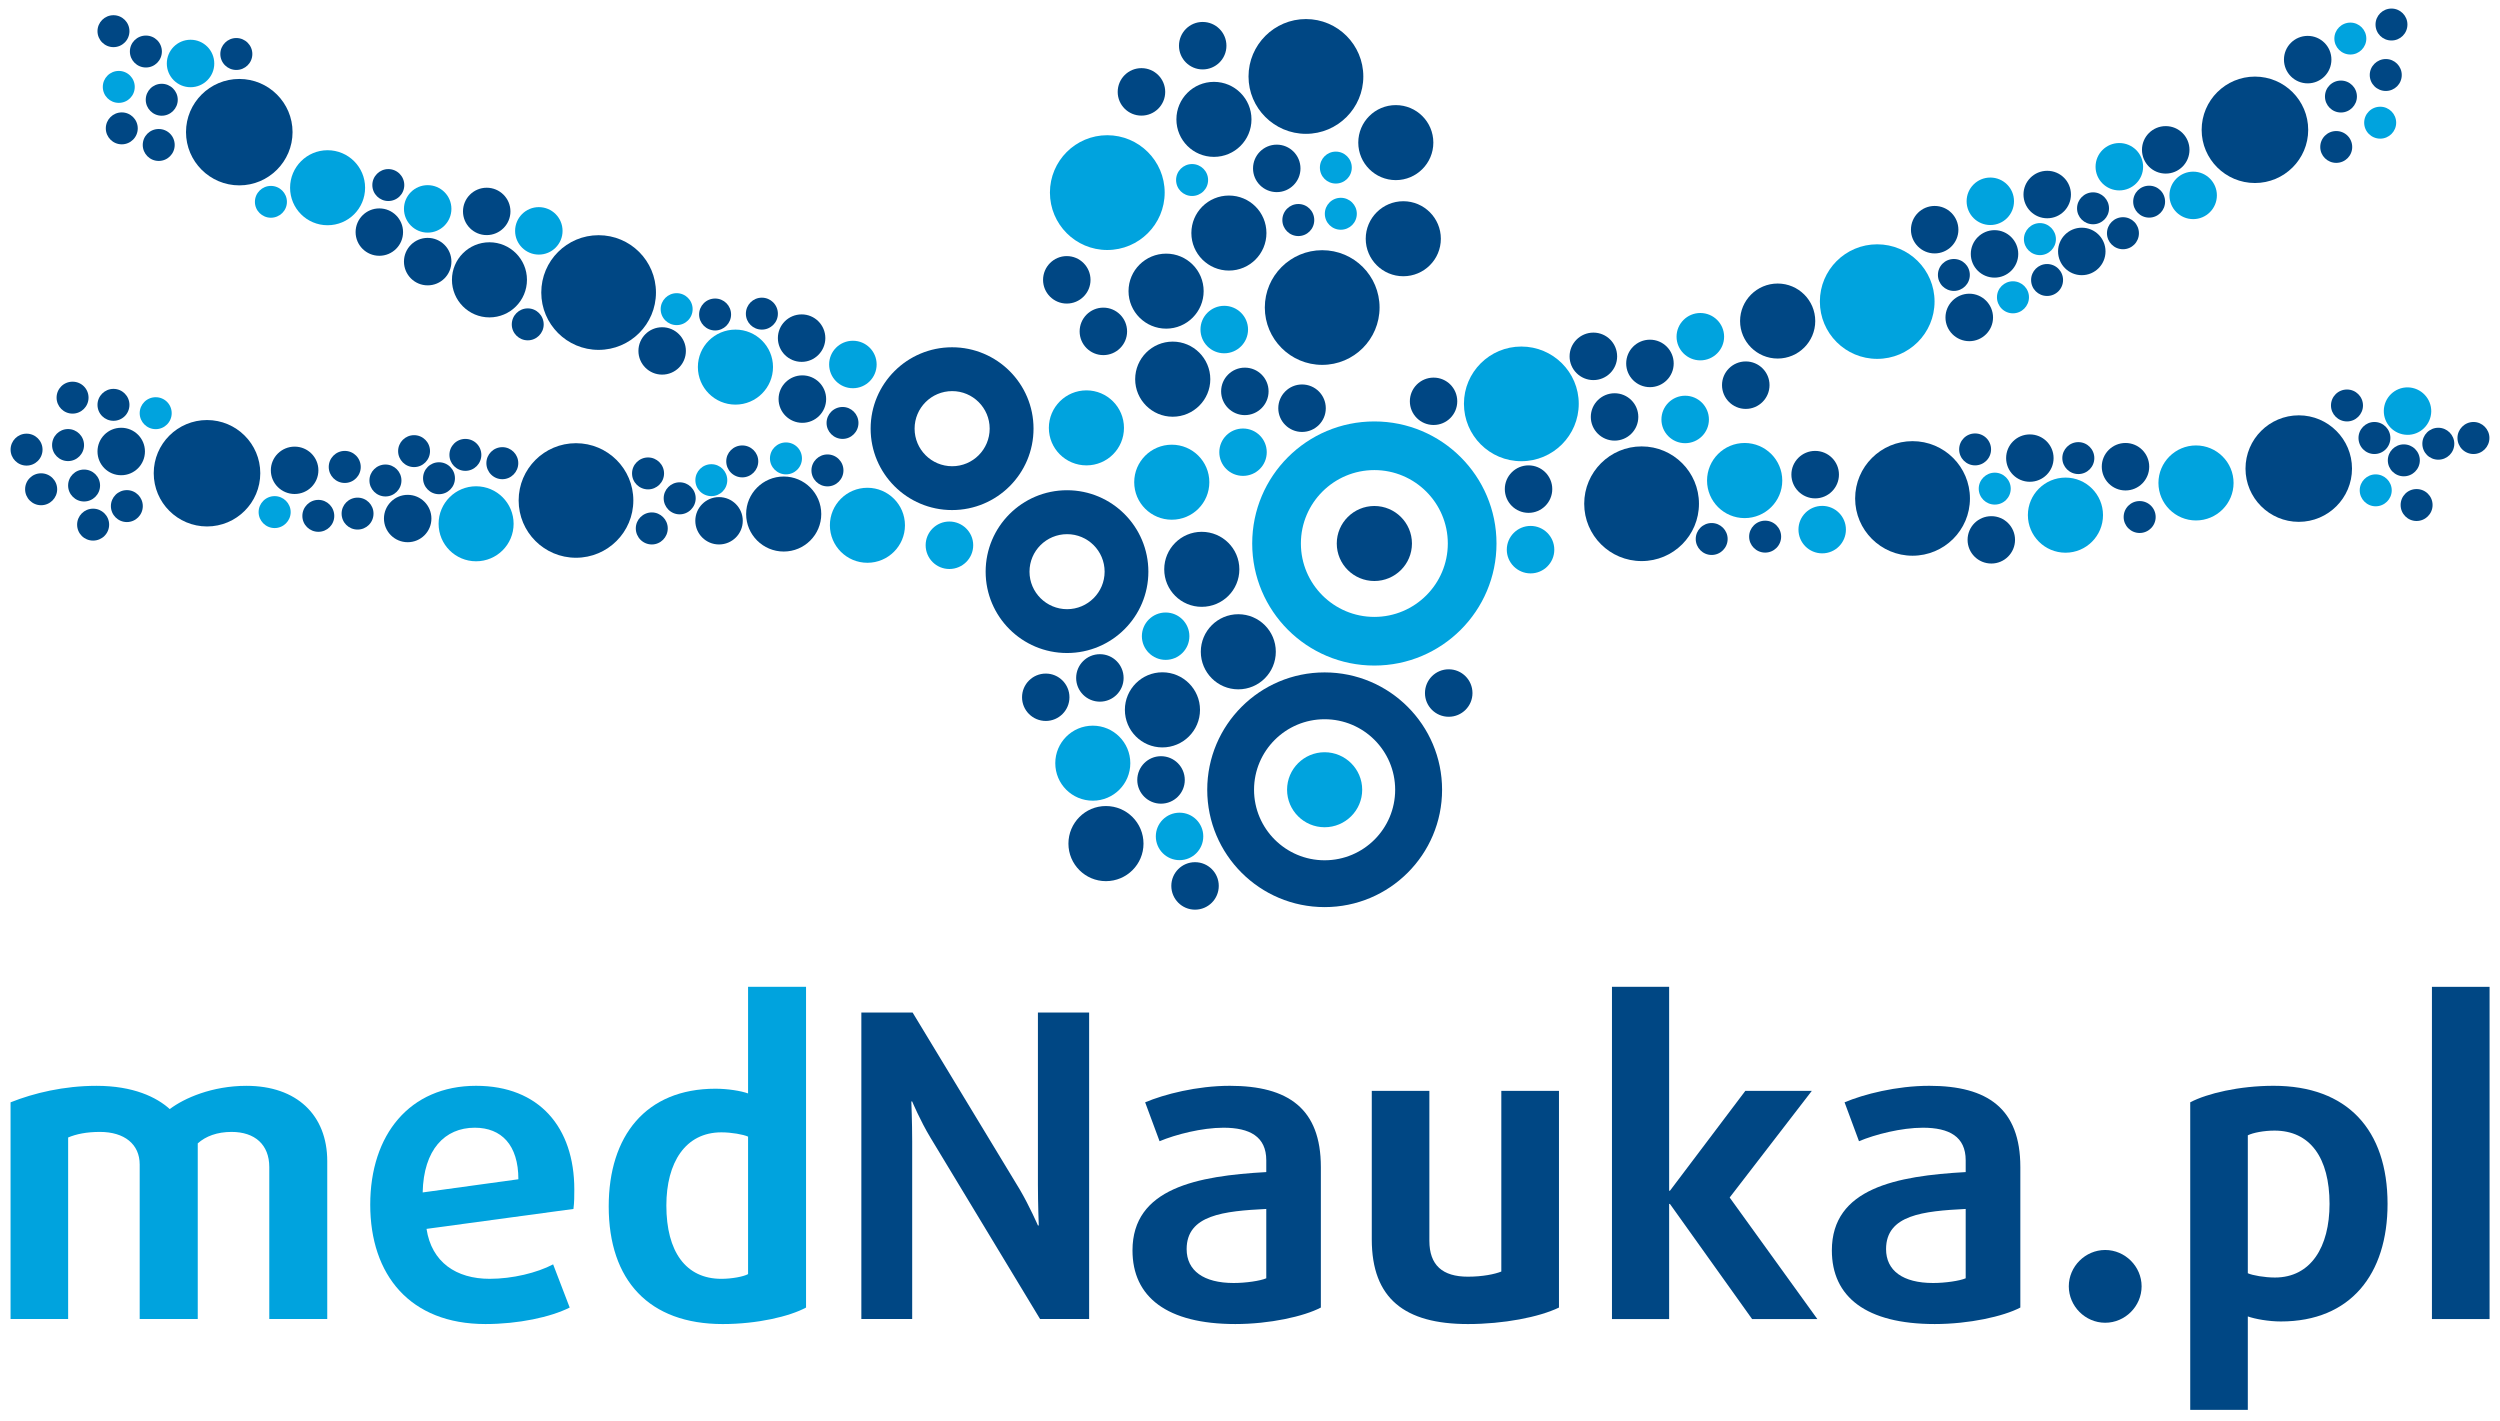 <?xml version="1.0" encoding="UTF-8" standalone="no"?>
<!DOCTYPE svg PUBLIC "-//W3C//DTD SVG 1.1//EN" "http://www.w3.org/Graphics/SVG/1.1/DTD/svg11.dtd">
<svg width="100%" height="100%" viewBox="0 0 1680 955" version="1.1" xmlns="http://www.w3.org/2000/svg" xmlns:xlink="http://www.w3.org/1999/xlink" xml:space="preserve" xmlns:serif="http://www.serif.com/" style="fill-rule:evenodd;clip-rule:evenodd;stroke-linejoin:round;stroke-miterlimit:2;">
    <g id="Artboard1" transform="matrix(0.972,0,0,0.951,-6.214,-509.745)">
        <rect x="6.396" y="535.931" width="1728.7" height="1003.24" style="fill:none;"/>
        <g transform="matrix(1.029,0,0,1.051,-27.968,-68.221)">
            <g transform="matrix(4.167,0,0,4.167,1006.14,940.32)">
                <path d="M0,0.001C0,6.536 -5.309,11.845 -11.845,11.845C-18.381,11.845 -23.689,6.536 -23.689,0.001C-23.689,-6.535 -18.381,-11.844 -11.845,-11.844C-5.309,-11.844 0,-6.535 0,0.001M-31.539,0.001C-31.539,10.877 -22.738,19.695 -11.845,19.695C-0.969,19.695 7.85,10.877 7.85,0.001C7.85,-10.876 -0.969,-19.694 -11.845,-19.694C-22.738,-19.694 -31.539,-10.876 -31.539,0.001" style="fill:rgb(0,163,222);fill-rule:nonzero;"/>
            </g>
            <g transform="matrix(4.167,0,0,4.167,923.359,1058.48)">
                <path d="M0,22.756C-6.275,22.756 -11.377,17.655 -11.377,11.378C-11.377,5.102 -6.275,0 0,0C6.294,0 11.377,5.102 11.377,11.378C11.377,17.655 6.294,22.756 0,22.756M0,-7.556C-10.451,-7.556 -18.924,0.935 -18.924,11.378C-18.924,21.839 -10.451,30.312 0,30.312C10.462,30.312 18.942,21.839 18.942,11.378C18.942,0.935 10.462,-7.556 0,-7.556" style="fill:rgb(0,71,132);fill-rule:nonzero;"/>
            </g>
            <g transform="matrix(4.167,0,0,4.167,673.143,888.374)">
                <path d="M0,-12.121C3.337,-12.121 6.043,-9.406 6.043,-6.068C6.043,-2.714 3.337,-0 0,-0C-3.354,-0 -6.061,-2.714 -6.061,-6.068C-6.061,-9.406 -3.354,-12.121 0,-12.121M-0.019,7.072C7.236,7.072 13.115,1.193 13.115,-6.068C13.115,-13.314 7.236,-19.193 -0.019,-19.193C-7.263,-19.193 -13.15,-13.314 -13.15,-6.068C-13.15,1.193 -7.263,7.072 -0.019,7.072" style="fill:rgb(0,71,132);fill-rule:nonzero;"/>
            </g>
            <g transform="matrix(4.167,0,0,4.167,750.341,984.416)">
                <path d="M0,-12.087C3.337,-12.087 6.052,-9.39 6.052,-6.034C6.052,-2.698 3.337,0.017 0,0.017C-3.337,0.017 -6.061,-2.698 -6.061,-6.034C-6.061,-9.39 -3.337,-12.087 0,-12.087M-13.132,-6.034C-13.132,1.21 -7.263,7.089 -0.009,7.089C7.237,7.089 13.106,1.21 13.106,-6.034C13.106,-13.28 7.237,-19.176 -0.009,-19.176C-7.263,-19.176 -13.132,-13.28 -13.132,-6.034" style="fill:rgb(0,71,132);fill-rule:nonzero;"/>
            </g>
            <g transform="matrix(4.167,0,0,4.167,1055.53,807.902)">
                <path d="M0,18.501C5.109,18.501 9.259,14.352 9.259,9.233C9.259,4.132 5.109,0 0,0C-5.11,0 -9.252,4.132 -9.252,9.233C-9.252,14.352 -5.11,18.501 0,18.501" style="fill:rgb(0,163,222);fill-rule:nonzero;"/>
            </g>
            <g transform="matrix(4.167,0,0,4.167,1136.37,875.044)">
                <path d="M0,18.502C5.109,18.502 9.242,14.37 9.242,9.252C9.242,4.15 5.109,0 0,0C-5.118,0 -9.261,4.15 -9.261,9.252C-9.261,14.37 -5.118,18.502 0,18.502" style="fill:rgb(0,71,132);fill-rule:nonzero;"/>
            </g>
            <g transform="matrix(4.167,0,0,4.167,1294.62,739.17)">
                <path d="M0,18.483C5.109,18.483 9.251,14.351 9.251,9.233C9.251,4.131 5.109,0 0,0C-5.109,0 -9.241,4.131 -9.241,9.233C-9.241,14.351 -5.109,18.483 0,18.483" style="fill:rgb(0,163,222);fill-rule:nonzero;"/>
            </g>
            <g transform="matrix(0,-4.167,-4.167,0,1318.42,871.458)">
                <path d="M-9.265,-9.246C-4.147,-9.246 -0.013,-5.095 -0.013,0.015C-0.013,5.115 -4.147,9.265 -9.265,9.265C-14.366,9.265 -18.498,5.115 -18.498,0.015C-18.498,-5.095 -14.366,-9.246 -9.265,-9.246" style="fill:rgb(0,71,132);fill-rule:nonzero;"/>
            </g>
            <g transform="matrix(-4.167,0,0,4.167,1577.83,925.767)">
                <path d="M-0.017,-17.187C4.73,-17.187 8.577,-13.331 8.577,-8.593C8.577,-3.856 4.73,0 -0.017,0C-4.746,0 -8.594,-3.856 -8.594,-8.593C-8.594,-13.331 -4.746,-17.187 -0.017,-17.187" style="fill:rgb(0,71,132);fill-rule:nonzero;"/>
            </g>
            <g transform="matrix(-4.167,0,0,4.167,1548.4,697.958)">
                <path d="M-0.008,-17.17C4.73,-17.17 8.586,-13.332 8.586,-8.576C8.586,-3.839 4.73,0 -0.008,0C-4.737,0 -8.594,-3.839 -8.594,-8.576C-8.594,-13.332 -4.737,-17.17 -0.008,-17.17" style="fill:rgb(0,71,132);fill-rule:nonzero;"/>
            </g>
            <g transform="matrix(-4.167,0,0,4.167,194.139,699.541)">
                <path d="M-0.009,-17.17C4.729,-17.17 8.585,-13.33 8.585,-8.594C8.585,-3.856 4.729,0 -0.009,0C-4.738,0 -8.594,-3.856 -8.594,-8.594C-8.594,-13.33 -4.738,-17.17 -0.009,-17.17" style="fill:rgb(0,71,132);fill-rule:nonzero;"/>
            </g>
            <g transform="matrix(-4.167,0,0,4.167,172.459,928.866)">
                <path d="M-0.007,-17.17C4.73,-17.17 8.586,-13.331 8.586,-8.594C8.586,-3.838 4.73,0 -0.007,0C-4.736,0 -8.593,-3.838 -8.593,-8.594C-8.593,-13.331 -4.736,-17.17 -0.007,-17.17" style="fill:rgb(0,71,132);fill-rule:nonzero;"/>
            </g>
            <g transform="matrix(4.167,0,0,4.167,1227.76,765.537)">
                <path d="M0,12.104C3.346,12.104 6.06,9.389 6.06,6.052C6.06,2.714 3.346,0 0,0C-3.338,0 -6.061,2.714 -6.061,6.052C-6.061,9.389 -3.338,12.104 0,12.104" style="fill:rgb(0,71,132);fill-rule:nonzero;"/>
            </g>
            <g transform="matrix(0,-4.167,-4.167,0,1205.62,872.726)">
                <path d="M-6.073,-6.056C-2.719,-6.056 -0.004,-3.333 -0.004,0.012C-0.004,3.36 -2.719,6.073 -6.073,6.073C-9.41,6.073 -12.125,3.36 -12.125,0.012C-12.125,-3.333 -9.41,-6.056 -6.073,-6.056" style="fill:rgb(0,163,222);fill-rule:nonzero;"/>
            </g>
            <g transform="matrix(-4.167,0,0,4.167,1421.06,946.516)">
                <path d="M-0.025,-12.12C3.321,-12.12 6.044,-9.406 6.044,-6.069C6.044,-2.715 3.321,0 -0.025,0C-3.363,0 -6.069,-2.715 -6.069,-6.069C-6.069,-9.406 -3.363,-12.12 -0.025,-12.12" style="fill:rgb(0,163,222);fill-rule:nonzero;"/>
            </g>
            <g transform="matrix(-4.167,0,0,4.167,1508.85,924.831)">
                <path d="M0.01,-12.104C3.338,-12.104 6.062,-9.389 6.062,-6.051C6.062,-2.715 3.338,0 0.01,0C-3.337,0 -6.052,-2.715 -6.052,-6.051C-6.052,-9.389 -3.337,-12.104 0.01,-12.104" style="fill:rgb(0,163,222);fill-rule:nonzero;"/>
            </g>
            <g transform="matrix(0,4.167,4.167,0,859.062,706.383)">
                <path d="M6.052,-6.053C9.39,-6.053 12.105,-3.338 12.105,0.008C12.105,3.353 9.39,6.052 6.052,6.052C2.698,6.052 0,3.353 0,0.008C0,-3.338 2.698,-6.053 6.052,-6.053" style="fill:rgb(0,71,132);fill-rule:nonzero;"/>
            </g>
            <g transform="matrix(4.167,0,0,4.167,849.01,629.946)">
                <path d="M0,12.104C3.346,12.104 6.052,9.406 6.052,6.051C6.052,2.714 3.346,0 0,0C-3.346,0 -6.053,2.714 -6.053,6.051C-6.053,9.406 -3.346,12.104 0,12.104" style="fill:rgb(0,71,132);fill-rule:nonzero;"/>
            </g>
            <g transform="matrix(4.167,0,0,4.167,971.203,645.575)">
                <path d="M0,12.104C3.336,12.104 6.051,9.39 6.051,6.053C6.051,2.699 3.336,0 0,0C-3.338,0 -6.053,2.699 -6.053,6.053C-6.053,9.39 -3.338,12.104 0,12.104" style="fill:rgb(0,71,132);fill-rule:nonzero;"/>
            </g>
            <g transform="matrix(-4.167,0,0,4.167,976.211,760.638)">
                <path d="M-0.007,-12.104C3.329,-12.104 6.053,-9.389 6.053,-6.052C6.053,-2.698 3.329,0 -0.007,0C-3.344,0 -6.06,-2.698 -6.06,-6.052C-6.06,-9.389 -3.344,-12.104 -0.007,-12.104" style="fill:rgb(0,71,132);fill-rule:nonzero;"/>
            </g>
            <g transform="matrix(0,4.167,4.167,0,816.854,745.417)">
                <path d="M6.057,-6.056C9.393,-6.056 12.108,-3.331 12.108,0.014C12.108,3.351 9.393,6.057 6.057,6.057C2.703,6.057 0.005,3.351 0.005,0.014C0.005,-3.331 2.703,-6.056 6.057,-6.056" style="fill:rgb(0,71,132);fill-rule:nonzero;"/>
            </g>
            <g transform="matrix(-4.167,0,0,4.167,821.342,855.09)">
                <path d="M0.008,-12.12C3.346,-12.12 6.061,-9.406 6.061,-6.052C6.061,-2.715 3.346,0 0.008,0C-3.329,0 -6.053,-2.715 -6.053,-6.052C-6.053,-9.406 -3.329,-12.12 0.008,-12.12" style="fill:rgb(0,71,132);fill-rule:nonzero;"/>
            </g>
            <g transform="matrix(0,4.167,4.167,0,763.322,837.348)">
                <path d="M6.057,-6.055C9.411,-6.055 12.108,-3.34 12.108,0.007C12.108,3.352 9.411,6.057 6.057,6.057C2.719,6.057 0.004,3.352 0.004,0.007C0.004,-3.34 2.719,-6.055 6.057,-6.055" style="fill:rgb(0,163,222);fill-rule:nonzero;"/>
            </g>
            <g transform="matrix(4.167,0,0,4.167,820.694,873.895)">
                <path d="M0,12.104C3.346,12.104 6.052,9.407 6.052,6.051C6.052,2.714 3.346,0 0,0C-3.346,0 -6.06,2.714 -6.06,6.051C-6.06,9.407 -3.346,12.104 0,12.104" style="fill:rgb(0,163,222);fill-rule:nonzero;"/>
            </g>
            <g transform="matrix(4.167,0,0,4.167,840.799,932.468)">
                <path d="M0,12.104C3.354,12.104 6.068,9.407 6.068,6.051C6.068,2.714 3.354,0 0,0C-3.338,0 -6.045,2.714 -6.045,6.051C-6.045,9.407 -3.338,12.104 0,12.104" style="fill:rgb(0,71,132);fill-rule:nonzero;"/>
            </g>
            <g transform="matrix(-4.167,0,0,4.167,865.401,1038.38)">
                <path d="M0.01,-12.121C3.346,-12.121 6.052,-9.406 6.052,-6.069C6.052,-2.715 3.346,0 0.01,0C-3.345,0 -6.042,-2.715 -6.042,-6.069C-6.042,-9.406 -3.345,-12.121 0.01,-12.121" style="fill:rgb(0,71,132);fill-rule:nonzero;"/>
            </g>
            <g transform="matrix(0,4.167,4.167,0,814.44,1026.94)">
                <path d="M6.049,-6.064C9.403,-6.064 12.116,-3.359 12.116,-0.021C12.116,3.326 9.403,6.049 6.049,6.049C2.711,6.049 -0.005,3.326 -0.005,-0.021C-0.005,-3.359 2.711,-6.064 6.049,-6.064" style="fill:rgb(0,71,132);fill-rule:nonzero;"/>
            </g>
            <g transform="matrix(0,4.167,4.167,0,767.614,1062.82)">
                <path d="M6.048,-6.048C9.402,-6.048 12.1,-3.35 12.1,0.004C12.1,3.342 9.402,6.048 6.048,6.048C2.71,6.048 -0.004,3.342 -0.004,0.004C-0.004,-3.35 2.71,-6.048 6.048,-6.048" style="fill:rgb(0,163,222);fill-rule:nonzero;"/>
            </g>
            <g transform="matrix(0,-4.167,-4.167,0,776.49,1116.87)">
                <path d="M-6.059,-6.045C-2.705,-6.045 0.009,-3.338 0.009,0.017C0.009,3.353 -2.705,6.059 -6.059,6.059C-9.397,6.059 -12.112,3.353 -12.112,0.017C-12.112,-3.338 -9.397,-6.045 -6.059,-6.045" style="fill:rgb(0,71,132);fill-rule:nonzero;"/>
            </g>
            <g transform="matrix(-4.167,0,0,4.167,923.401,1131.1)">
                <path d="M0.01,-12.104C3.347,-12.104 6.062,-9.389 6.062,-6.052C6.062,-2.714 3.347,0 0.01,0C-3.328,0 -6.052,-2.714 -6.052,-6.052C-6.052,-9.389 -3.328,-12.104 0.01,-12.104" style="fill:rgb(0,163,222);fill-rule:nonzero;"/>
            </g>
            <g transform="matrix(4.167,0,0,4.167,956.79,915.106)">
                <path d="M0,12.103C3.337,12.103 6.061,9.407 6.061,6.052C6.061,2.714 3.337,0 0,0C-3.337,0 -6.061,2.714 -6.061,6.052C-6.061,9.407 -3.337,12.103 0,12.103" style="fill:rgb(0,71,132);fill-rule:nonzero;"/>
            </g>
            <g transform="matrix(4.167,0,0,4.167,1488.49,659.701)">
                <path d="M0,7.66C2.118,7.66 3.83,5.948 3.83,3.821C3.83,1.712 2.118,0 0,0C-2.117,0 -3.83,1.712 -3.83,3.821C-3.83,5.948 -2.117,7.66 0,7.66" style="fill:rgb(0,71,132);fill-rule:nonzero;"/>
            </g>
            <g transform="matrix(4.167,0,0,4.167,1333.23,713.375)">
                <path d="M0,7.66C2.118,7.66 3.83,5.931 3.83,3.839C3.83,1.712 2.118,0 0,0C-2.11,0 -3.821,1.712 -3.821,3.839C-3.821,5.931 -2.11,7.66 0,7.66" style="fill:rgb(0,71,132);fill-rule:nonzero;"/>
            </g>
            <g transform="matrix(0,4.167,4.167,0,996.563,828.793)">
                <path d="M3.821,-3.822C5.931,-3.822 7.643,-2.111 7.643,0.007C7.643,2.125 5.931,3.821 3.821,3.821C1.712,3.821 0,2.125 0,0.007C0,-2.111 1.712,-3.822 3.821,-3.822" style="fill:rgb(0,71,132);fill-rule:nonzero;"/>
            </g>
            <g transform="matrix(-4.167,0,0,4.167,1006.75,1056.82)">
                <path d="M0,-7.659C2.118,-7.659 3.83,-5.947 3.83,-3.821C3.83,-1.711 2.118,0 0,0C-2.119,0 -3.83,-1.711 -3.83,-3.821C-3.83,-5.947 -2.119,-7.659 0,-7.659" style="fill:rgb(0,71,132);fill-rule:nonzero;"/>
            </g>
            <g transform="matrix(0,4.167,4.167,0,1061.69,928.507)">
                <path d="M3.839,-3.821C5.947,-3.821 7.66,-2.092 7.66,0.016C7.66,2.126 5.947,3.839 3.839,3.839C1.711,3.839 0,2.126 0,0.016C0,-2.092 1.711,-3.821 3.839,-3.821" style="fill:rgb(0,163,222);fill-rule:nonzero;"/>
            </g>
            <g transform="matrix(4.167,0,0,4.167,1175.78,785.35)">
                <path d="M0,7.642C2.118,7.642 3.839,5.931 3.839,3.821C3.839,1.711 2.118,0 0,0C-2.101,0 -3.829,1.711 -3.829,3.821C-3.829,5.931 -2.101,7.642 0,7.642" style="fill:rgb(0,163,222);fill-rule:nonzero;"/>
            </g>
            <g transform="matrix(4.167,0,0,4.167,1206.33,817.916)">
                <path d="M0,7.66C2.118,7.66 3.83,5.931 3.83,3.821C3.83,1.712 2.118,0 0,0C-2.118,0 -3.83,1.712 -3.83,3.821C-3.83,5.931 -2.118,7.66 0,7.66" style="fill:rgb(0,71,132);fill-rule:nonzero;"/>
            </g>
            <g transform="matrix(0,-4.167,-4.167,0,1165.65,840.972)">
                <path d="M-3.837,-3.821C-1.728,-3.821 0.001,-2.11 0.001,0.016C0.001,2.127 -1.728,3.837 -3.837,3.837C-5.948,3.837 -7.658,2.127 -7.658,0.016C-7.658,-2.11 -5.948,-3.821 -3.837,-3.821" style="fill:rgb(0,163,222);fill-rule:nonzero;"/>
            </g>
            <g transform="matrix(0,-4.167,-4.167,0,1118.17,839.276)">
                <path d="M-3.829,-3.83C-1.72,-3.83 -0.008,-2.119 -0.008,-0.01C-0.008,2.101 -1.72,3.829 -3.829,3.829C-5.939,3.829 -7.651,2.101 -7.651,-0.01C-7.651,-2.119 -5.939,-3.83 -3.829,-3.83" style="fill:rgb(0,71,132);fill-rule:nonzero;"/>
            </g>
            <g transform="matrix(4.167,0,0,4.167,1141.95,803.293)">
                <path d="M0,7.659C2.118,7.659 3.829,5.948 3.829,3.838C3.829,1.712 2.118,0 0,0C-2.118,0 -3.831,1.712 -3.831,3.838C-3.831,5.948 -2.118,7.659 0,7.659" style="fill:rgb(0,71,132);fill-rule:nonzero;"/>
            </g>
            <g transform="matrix(-4.167,0,0,4.167,1060.36,919.718)">
                <path d="M-0.009,-7.661C2.109,-7.661 3.821,-5.949 3.821,-3.839C3.821,-1.713 2.109,0 -0.009,0C-2.117,0 -3.83,-1.713 -3.83,-3.839C-3.83,-5.949 -2.117,-7.661 -0.009,-7.661" style="fill:rgb(0,71,132);fill-rule:nonzero;"/>
            </g>
            <g transform="matrix(-4.167,0,0,4.167,1356.43,804.296)">
                <path d="M-0.025,-7.66C2.093,-7.66 3.822,-5.931 3.822,-3.821C3.822,-1.712 2.093,0 -0.025,0C-2.127,0 -3.847,-1.712 -3.847,-3.821C-3.847,-5.931 -2.127,-7.66 -0.025,-7.66" style="fill:rgb(0,71,132);fill-rule:nonzero;"/>
            </g>
            <g transform="matrix(-4.167,0,0,4.167,1252.97,909.988)">
                <path d="M0.007,-7.66C2.117,-7.66 3.838,-5.948 3.838,-3.839C3.838,-1.728 2.117,0 0.007,0C-2.12,0 -3.831,-1.728 -3.831,-3.839C-3.831,-5.948 -2.12,-7.66 0.007,-7.66" style="fill:rgb(0,71,132);fill-rule:nonzero;"/>
            </g>
            <g transform="matrix(0,4.167,4.167,0,1257.71,915.051)">
                <path d="M3.817,-3.834C5.945,-3.834 7.655,-2.122 7.655,-0.004C7.655,2.106 5.945,3.817 3.817,3.817C1.708,3.817 -0.004,2.106 -0.004,-0.004C-0.004,-2.122 1.708,-3.834 3.817,-3.834" style="fill:rgb(0,163,222);fill-rule:nonzero;"/>
            </g>
            <g transform="matrix(0,-4.167,-4.167,0,1397.2,866.96)">
                <path d="M-3.826,-3.826C-1.716,-3.826 -0.005,-2.113 -0.005,0.005C-0.005,2.124 -1.716,3.826 -3.826,3.826C-5.935,3.826 -7.647,2.124 -7.647,0.005C-7.647,-2.113 -5.935,-3.826 -3.826,-3.826" style="fill:rgb(0,71,132);fill-rule:nonzero;"/>
            </g>
            <g transform="matrix(0,-4.167,-4.167,0,1461.42,872.763)">
                <path d="M-3.816,-3.834C-1.707,-3.834 0.005,-2.123 0.005,-0.013C0.005,2.104 -1.707,3.816 -3.816,3.816C-5.943,3.816 -7.655,2.104 -7.655,-0.013C-7.655,-2.123 -5.943,-3.834 -3.816,-3.834" style="fill:rgb(0,71,132);fill-rule:nonzero;"/>
            </g>
            <g transform="matrix(4.167,0,0,4.167,1371.35,921.951)">
                <path d="M0,7.642C2.102,7.642 3.813,5.931 3.813,3.821C3.813,1.711 2.102,0 0,0C-2.135,0 -3.838,1.711 -3.838,3.821C-3.838,5.931 -2.135,7.642 0,7.642" style="fill:rgb(0,71,132);fill-rule:nonzero;"/>
            </g>
            <g transform="matrix(-4.167,0,0,4.167,1373.44,761.571)">
                <path d="M-0.009,-7.659C2.109,-7.659 3.821,-5.93 3.821,-3.821C3.821,-1.711 2.109,0 -0.009,0C-2.11,0 -3.83,-1.711 -3.83,-3.821C-3.83,-5.93 -2.11,-7.659 -0.009,-7.659" style="fill:rgb(0,71,132);fill-rule:nonzero;"/>
            </g>
            <g transform="matrix(4.167,0,0,4.167,1103.95,798.536)">
                <path d="M0,7.66C2.118,7.66 3.829,5.948 3.829,3.839C3.829,1.712 2.118,0 0,0C-2.109,0 -3.839,1.712 -3.839,3.839C-3.839,5.948 -2.109,7.66 0,7.66" style="fill:rgb(0,71,132);fill-rule:nonzero;"/>
            </g>
            <g transform="matrix(0,-4.167,-4.167,0,1432.06,728.018)">
                <path d="M-3.817,-3.834C-1.708,-3.834 0.004,-2.122 0.004,-0.005C0.004,2.099 -1.708,3.817 -3.817,3.817C-5.944,3.817 -7.656,2.099 -7.656,-0.005C-7.656,-2.122 -5.944,-3.834 -3.817,-3.834" style="fill:rgb(0,71,132);fill-rule:nonzero;"/>
            </g>
            <g transform="matrix(4.167,0,0,4.167,1370.63,694.283)">
                <path d="M0,7.66C2.118,7.66 3.82,5.948 3.82,3.821C3.82,1.712 2.118,0 0,0C-2.109,0 -3.821,1.712 -3.821,3.821C-3.821,5.948 -2.109,7.66 0,7.66" style="fill:rgb(0,163,222);fill-rule:nonzero;"/>
            </g>
            <g transform="matrix(4.167,0,0,4.167,1408.88,689.743)">
                <path d="M0,7.66C2.11,7.66 3.822,5.948 3.822,3.821C3.822,1.712 2.11,0 0,0C-2.118,0 -3.83,1.712 -3.83,3.821C-3.83,5.948 -2.118,7.66 0,7.66" style="fill:rgb(0,71,132);fill-rule:nonzero;"/>
            </g>
            <g transform="matrix(4.167,0,0,4.167,1457.3,671.08)">
                <path d="M0,7.644C2.118,7.644 3.839,5.932 3.839,3.823C3.839,1.712 2.118,0 0,0C-2.118,0 -3.829,1.712 -3.829,3.823C-3.829,5.932 -2.118,7.644 0,7.644" style="fill:rgb(0,163,222);fill-rule:nonzero;"/>
            </g>
            <g transform="matrix(0,4.167,4.167,0,1506.96,690.34)">
                <path d="M3.816,-3.834C5.944,-3.834 7.654,-2.123 7.654,-0.005C7.654,2.098 5.944,3.816 3.816,3.816C1.707,3.816 -0.005,2.098 -0.005,-0.005C-0.005,-2.123 1.707,-3.834 3.816,-3.834" style="fill:rgb(0,163,222);fill-rule:nonzero;"/>
            </g>
            <g transform="matrix(4.167,0,0,4.167,1583.88,599.036)">
                <path d="M0,7.66C2.118,7.66 3.823,5.948 3.823,3.821C3.823,1.712 2.118,0 0,0C-2.118,0 -3.829,1.712 -3.829,3.821C-3.829,5.948 -2.118,7.66 0,7.66" style="fill:rgb(0,71,132);fill-rule:nonzero;"/>
            </g>
            <g transform="matrix(-0.084,4.166,4.166,0.084,1651.61,835.437)">
                <path d="M3.811,-3.908C5.921,-3.909 7.633,-2.196 7.642,-0.078C7.652,2.024 5.922,3.735 3.811,3.744C1.702,3.736 -0.01,2.023 -0.019,-0.095C-0.011,-2.197 1.702,-3.909 3.811,-3.908" style="fill:rgb(0,163,222);fill-rule:nonzero;"/>
            </g>
            <g transform="matrix(4.167,0,0,4.167,841.409,589.669)">
                <path d="M0,7.66C2.127,7.66 3.838,5.949 3.838,3.84C3.838,1.712 2.127,0 0,0C-2.102,0 -3.813,1.712 -3.813,3.84C-3.813,5.949 -2.102,7.66 0,7.66" style="fill:rgb(0,71,132);fill-rule:nonzero;"/>
            </g>
            <g transform="matrix(4.167,0,0,4.167,800.304,620.724)">
                <path d="M0,7.66C2.119,7.66 3.83,5.948 3.83,3.838C3.83,1.712 2.119,0 0,0C-2.118,0 -3.83,1.712 -3.83,3.838C-3.83,5.948 -2.118,7.66 0,7.66" style="fill:rgb(0,71,132);fill-rule:nonzero;"/>
            </g>
            <g transform="matrix(4.167,0,0,4.167,750.125,747.091)">
                <path d="M0,7.66C2.117,7.66 3.83,5.948 3.83,3.839C3.83,1.729 2.117,0 0,0C-2.109,0 -3.822,1.729 -3.822,3.839C-3.822,5.948 -2.109,7.66 0,7.66" style="fill:rgb(0,71,132);fill-rule:nonzero;"/>
            </g>
            <g transform="matrix(4.167,0,0,4.167,774.694,781.747)">
                <path d="M0,7.66C2.109,7.66 3.83,5.948 3.83,3.839C3.83,1.712 2.109,0 0,0C-2.109,0 -3.821,1.712 -3.821,3.839C-3.821,5.948 -2.109,7.66 0,7.66" style="fill:rgb(0,71,132);fill-rule:nonzero;"/>
            </g>
            <g transform="matrix(4.167,0,0,4.167,855.923,780.522)">
                <path d="M0,7.66C2.109,7.66 3.839,5.948 3.839,3.821C3.839,1.712 2.109,0 0,0C-2.118,0 -3.83,1.712 -3.83,3.821C-3.83,5.948 -2.118,7.66 0,7.66" style="fill:rgb(0,163,222);fill-rule:nonzero;"/>
            </g>
            <g transform="matrix(-4.167,0,0,4.167,891.197,704.081)">
                <path d="M-0.007,-7.66C2.111,-7.66 3.822,-5.948 3.822,-3.821C3.822,-1.712 2.111,0 -0.007,0C-2.108,0 -3.829,-1.712 -3.829,-3.821C-3.829,-5.948 -2.108,-7.66 -0.007,-7.66" style="fill:rgb(0,71,132);fill-rule:nonzero;"/>
            </g>
            <g transform="matrix(0,-4.167,-4.167,0,868.55,863.001)">
                <path d="M-3.825,-3.825C-1.715,-3.825 -0.004,-2.115 -0.004,0.004C-0.004,2.113 -1.715,3.825 -3.825,3.825C-5.951,3.825 -7.646,2.113 -7.646,0.004C-7.646,-2.115 -5.951,-3.825 -3.825,-3.825" style="fill:rgb(0,163,222);fill-rule:nonzero;"/>
            </g>
            <g transform="matrix(0,4.167,4.167,0,816.551,986.682)">
                <path d="M3.83,-3.831C5.94,-3.831 7.652,-2.101 7.652,-0C7.652,2.118 5.94,3.83 3.83,3.83C1.721,3.83 0.009,2.118 0.009,-0C0.009,-2.101 1.721,-3.831 3.83,-3.831" style="fill:rgb(0,163,222);fill-rule:nonzero;"/>
            </g>
            <g transform="matrix(0,-4.167,-4.167,0,772.407,1014.76)">
                <path d="M-3.834,-3.817C-1.707,-3.817 0.004,-2.104 0.004,0.004C0.004,2.123 -1.707,3.834 -3.834,3.834C-5.944,3.834 -7.656,2.123 -7.656,0.004C-7.656,-2.104 -5.944,-3.817 -3.834,-3.817" style="fill:rgb(0,71,132);fill-rule:nonzero;"/>
            </g>
            <g transform="matrix(-4.167,0,0,4.167,735.967,1059.63)">
                <path d="M-0.017,-7.644C2.101,-7.644 3.813,-5.931 3.813,-3.822C3.813,-1.712 2.101,0 -0.017,0C-2.119,0 -3.83,-1.712 -3.83,-3.822C-3.83,-5.931 -2.119,-7.644 -0.017,-7.644" style="fill:rgb(0,71,132);fill-rule:nonzero;"/>
            </g>
            <g transform="matrix(4.167,0,0,4.167,813.415,1083.33)">
                <path d="M0,7.66C2.128,7.66 3.84,5.948 3.84,3.839C3.84,1.712 2.128,0 0,0C-2.1,0 -3.82,1.712 -3.82,3.839C-3.82,5.948 -2.1,7.66 0,7.66" style="fill:rgb(0,71,132);fill-rule:nonzero;"/>
            </g>
            <g transform="matrix(-4.167,0,0,4.167,836.332,1186.51)">
                <path d="M0.01,-7.661C2.119,-7.661 3.83,-5.948 3.83,-3.839C3.83,-1.713 2.119,0 0.01,0C-2.109,0 -3.82,-1.713 -3.82,-3.839C-3.82,-5.948 -2.109,-7.661 0.01,-7.661" style="fill:rgb(0,71,132);fill-rule:nonzero;"/>
            </g>
            <g transform="matrix(-4.167,0,0,4.167,825.885,1153.22)">
                <path d="M-0.007,-7.659C2.11,-7.659 3.822,-5.948 3.822,-3.839C3.822,-1.711 2.11,0 -0.007,0C-2.117,0 -3.829,-1.711 -3.829,-3.839C-3.829,-5.948 -2.117,-7.659 -0.007,-7.659" style="fill:rgb(0,163,222);fill-rule:nonzero;"/>
            </g>
            <g transform="matrix(0,4.167,4.167,0,435.588,733.063)">
                <path d="M9.246,-9.246C14.348,-9.246 18.498,-5.114 18.498,-0.005C18.498,5.106 14.348,9.246 9.246,9.246C4.127,9.246 -0.005,5.106 -0.005,-0.005C-0.005,-5.114 4.127,-9.246 9.246,-9.246" style="fill:rgb(0,71,132);fill-rule:nonzero;"/>
            </g>
            <g transform="matrix(4.167,0,0,4.167,777.322,665.822)">
                <path d="M0,18.519C5.109,18.519 9.26,14.37 9.26,9.251C9.26,4.151 5.109,0 0,0C-5.109,0 -9.242,4.151 -9.242,9.251C-9.242,14.37 -5.109,18.519 0,18.519" style="fill:rgb(0,163,222);fill-rule:nonzero;"/>
            </g>
            <g transform="matrix(4.167,0,0,4.167,910.823,587.722)">
                <path d="M0,18.52C5.109,18.52 9.251,14.37 9.251,9.269C9.251,4.151 5.109,0 0,0C-5.101,0 -9.259,4.151 -9.259,9.269C-9.259,14.37 -5.101,18.52 0,18.52" style="fill:rgb(0,71,132);fill-rule:nonzero;"/>
            </g>
            <g transform="matrix(0,4.167,4.167,0,921.738,743.129)">
                <path d="M9.251,-9.251C14.352,-9.251 18.502,-5.101 18.502,0C18.502,5.118 14.352,9.251 9.251,9.251C4.133,9.251 0,5.118 0,0C0,-5.101 4.133,-9.251 9.251,-9.251" style="fill:rgb(0,71,132);fill-rule:nonzero;"/>
            </g>
            <g transform="matrix(0,-4.167,-4.167,0,420.352,872.869)">
                <path d="M-9.238,-9.254C-4.136,-9.254 -0.004,-5.113 -0.004,-0.003C-0.004,5.105 -4.136,9.238 -9.238,9.238C-14.356,9.238 -18.488,5.105 -18.488,-0.003C-18.488,-5.113 -14.356,-9.254 -9.238,-9.254" style="fill:rgb(0,71,132);fill-rule:nonzero;"/>
            </g>
            <g transform="matrix(4.167,0,0,4.167,527.534,796.515)">
                <path d="M0,12.104C3.338,12.104 6.053,9.389 6.053,6.035C6.053,2.698 3.338,0 0,0C-3.354,0 -6.061,2.698 -6.061,6.035C-6.061,9.389 -3.354,12.104 0,12.104" style="fill:rgb(0,163,222);fill-rule:nonzero;"/>
            </g>
            <g transform="matrix(0,4.167,4.167,0,559.941,895.274)">
                <path d="M6.056,-6.057C9.394,-6.057 12.109,-3.342 12.109,0.004C12.109,3.349 9.394,6.056 6.056,6.056C2.719,6.056 0.004,3.349 0.004,0.004C0.004,-3.342 2.719,-6.057 6.056,-6.057" style="fill:rgb(0,71,132);fill-rule:nonzero;"/>
            </g>
            <g transform="matrix(-4.167,0,0,4.167,616.198,953.29)">
                <path d="M0.002,-12.103C3.348,-12.103 6.053,-9.389 6.053,-6.051C6.053,-2.714 3.348,0 0.002,0C-3.336,0 -6.051,-2.714 -6.051,-6.051C-6.051,-9.389 -3.336,-12.103 0.002,-12.103" style="fill:rgb(0,163,222);fill-rule:nonzero;"/>
            </g>
            <g transform="matrix(4.167,0,0,4.167,253.47,675.909)">
                <path d="M0,12.104C3.355,12.104 6.052,9.407 6.052,6.052C6.052,2.715 3.355,0 0,0C-3.337,0 -6.043,2.715 -6.043,6.052C-6.043,9.407 -3.337,12.104 0,12.104" style="fill:rgb(0,163,222);fill-rule:nonzero;"/>
            </g>
            <g transform="matrix(4.167,0,0,4.167,362.226,737.801)">
                <path d="M0,12.121C3.346,12.121 6.052,9.406 6.052,6.052C6.052,2.715 3.346,0 0,0C-3.338,0 -6.043,2.715 -6.043,6.052C-6.043,9.406 -3.338,12.121 0,12.121" style="fill:rgb(0,71,132);fill-rule:nonzero;"/>
            </g>
            <g transform="matrix(-4.167,0,0,4.167,353.296,952.285)">
                <path d="M0.01,-12.104C3.347,-12.104 6.052,-9.389 6.052,-6.053C6.052,-2.698 3.347,0 0.01,0C-3.337,0 -6.042,-2.698 -6.042,-6.053C-6.042,-9.389 -3.337,-12.104 0.01,-12.104" style="fill:rgb(0,163,222);fill-rule:nonzero;"/>
            </g>
            <g transform="matrix(4.167,0,0,4.167,572.025,786.288)">
                <path d="M0,7.66C2.102,7.66 3.813,5.931 3.813,3.821C3.813,1.712 2.102,0 0,0C-2.135,0 -3.838,1.712 -3.838,3.821C-3.838,5.931 -2.135,7.66 0,7.66" style="fill:rgb(0,71,132);fill-rule:nonzero;"/>
            </g>
            <g transform="matrix(-4.167,0,0,4.167,671.339,957.47)">
                <path d="M0.025,-7.66C2.134,-7.66 3.847,-5.948 3.847,-3.839C3.847,-1.712 2.134,0 0.025,0C-2.092,0 -3.822,-1.712 -3.822,-3.839C-3.822,-5.948 -2.092,-7.66 0.025,-7.66" style="fill:rgb(0,163,222);fill-rule:nonzero;"/>
            </g>
            <g transform="matrix(-4.167,0,0,4.167,572.493,859.195)">
                <path d="M0.008,-7.659C2.109,-7.659 3.839,-5.947 3.839,-3.838C3.839,-1.711 2.109,0 0.008,0C-2.11,0 -3.831,-1.711 -3.831,-3.838C-3.831,-5.947 -2.11,-7.659 0.008,-7.659" style="fill:rgb(0,71,132);fill-rule:nonzero;"/>
            </g>
            <g transform="matrix(4.167,0,0,4.167,606.424,804.008)">
                <path d="M0,7.66C2.119,7.66 3.83,5.948 3.83,3.821C3.83,1.712 2.119,0 0,0C-2.117,0 -3.829,1.712 -3.829,3.821C-3.829,5.948 -2.117,7.66 0,7.66" style="fill:rgb(0,163,222);fill-rule:nonzero;"/>
            </g>
            <g transform="matrix(-4.167,0,0,4.167,478.296,826.78)">
                <path d="M0.009,-7.644C2.118,-7.644 3.83,-5.931 3.83,-3.823C3.83,-1.712 2.118,0 0.009,0C-2.109,0 -3.821,-1.712 -3.821,-3.823C-3.821,-5.931 -2.109,-7.644 0.009,-7.644" style="fill:rgb(0,71,132);fill-rule:nonzero;"/>
            </g>
            <g transform="matrix(4.167,0,0,4.167,161.433,601.632)">
                <path d="M0,7.66C2.11,7.66 3.821,5.948 3.821,3.839C3.821,1.711 2.11,0 0,0C-2.118,0 -3.83,1.711 -3.83,3.839C-3.83,5.948 -2.118,7.66 0,7.66" style="fill:rgb(0,163,222);fill-rule:nonzero;"/>
            </g>
            <g transform="matrix(-4.167,0,0,4.167,114.856,894.425)">
                <path d="M0.009,-7.659C2.127,-7.659 3.83,-5.948 3.83,-3.838C3.83,-1.712 2.127,0 0.009,0C-2.109,0 -3.821,-1.712 -3.821,-3.838C-3.821,-5.948 -2.109,-7.659 0.009,-7.659" style="fill:rgb(0,71,132);fill-rule:nonzero;"/>
            </g>
            <g transform="matrix(0,-4.167,-4.167,0,231.336,875.136)">
                <path d="M-3.834,-3.834C-1.725,-3.834 -0.014,-2.122 -0.014,-0.004C-0.014,2.114 -1.725,3.834 -3.834,3.834C-5.944,3.834 -7.656,2.114 -7.656,-0.004C-7.656,-2.122 -5.944,-3.834 -3.834,-3.834" style="fill:rgb(0,71,132);fill-rule:nonzero;"/>
            </g>
            <g transform="matrix(-4.167,0,0,4.167,307.285,939.459)">
                <path d="M-0.01,-7.643C2.108,-7.643 3.821,-5.931 3.821,-3.822C3.821,-1.712 2.108,0 -0.01,0C-2.119,0 -3.831,-1.712 -3.831,-3.822C-3.831,-5.931 -2.119,-7.643 -0.01,-7.643" style="fill:rgb(0,71,132);fill-rule:nonzero;"/>
            </g>
            <g transform="matrix(0,4.167,4.167,0,516.496,909.109)">
                <path d="M3.826,-3.826C5.934,-3.826 7.646,-2.114 7.646,-0.005C7.646,2.114 5.934,3.826 3.826,3.826C1.716,3.826 0.005,2.114 0.005,-0.005C0.005,-2.114 1.716,-3.826 3.826,-3.826" style="fill:rgb(0,71,132);fill-rule:nonzero;"/>
            </g>
            <g transform="matrix(4.167,0,0,4.167,288.235,715.029)">
                <path d="M0,7.644C2.117,7.644 3.83,5.932 3.83,3.823C3.83,1.712 2.117,0 0,0C-2.109,0 -3.821,1.712 -3.821,3.823C-3.821,5.932 -2.109,7.644 0,7.644" style="fill:rgb(0,71,132);fill-rule:nonzero;"/>
            </g>
            <g transform="matrix(4.167,0,0,4.167,320.726,699.398)">
                <path d="M0,7.659C2.118,7.659 3.83,5.931 3.83,3.821C3.83,1.712 2.118,0 0,0C-2.109,0 -3.821,1.712 -3.821,3.821C-3.821,5.931 -2.109,7.659 0,7.659" style="fill:rgb(0,163,222);fill-rule:nonzero;"/>
            </g>
            <g transform="matrix(4.167,0,0,4.167,395.405,714.169)">
                <path d="M0,7.659C2.117,7.659 3.83,5.947 3.83,3.838C3.83,1.711 2.117,0 0,0C-2.102,0 -3.822,1.711 -3.822,3.838C-3.822,5.947 -2.102,7.659 0,7.659" style="fill:rgb(0,163,222);fill-rule:nonzero;"/>
            </g>
            <g transform="matrix(0,-4.167,-4.167,0,320.712,734.863)">
                <path d="M-3.818,-3.834C-1.708,-3.834 0.004,-2.122 0.004,-0.004C0.004,2.106 -1.708,3.818 -3.818,3.818C-5.944,3.818 -7.656,2.106 -7.656,-0.004C-7.656,-2.122 -5.944,-3.834 -3.818,-3.834" style="fill:rgb(0,71,132);fill-rule:nonzero;"/>
            </g>
            <g transform="matrix(4.167,0,0,4.167,360.387,701.125)">
                <path d="M0,7.643C2.109,7.643 3.83,5.931 3.83,3.822C3.83,1.712 2.109,0 0,0C-2.109,0 -3.821,1.712 -3.821,3.822C-3.821,5.931 -2.109,7.643 0,7.643" style="fill:rgb(0,71,132);fill-rule:nonzero;"/>
            </g>
            <g transform="matrix(4.167,0,0,4.167,488.02,772.023)">
                <path d="M0,5.152C1.426,5.152 2.576,4.01 2.576,2.576C2.576,1.158 1.426,0 0,0C-1.418,0 -2.577,1.158 -2.577,2.576C-2.577,4.01 -1.418,5.152 0,5.152" style="fill:rgb(0,163,222);fill-rule:nonzero;"/>
            </g>
            <g transform="matrix(4.167,0,0,4.167,513.886,775.624)">
                <path d="M0,5.152C1.408,5.152 2.567,3.994 2.567,2.576C2.567,1.141 1.408,0 0,0C-1.427,0 -2.586,1.141 -2.586,2.576C-2.586,3.994 -1.427,5.152 0,5.152" style="fill:rgb(0,71,132);fill-rule:nonzero;"/>
            </g>
            <g transform="matrix(4.167,0,0,4.167,545.258,775.046)">
                <path d="M0,5.153C1.428,5.153 2.586,4.011 2.586,2.593C2.586,1.159 1.428,0 0,0C-1.426,0 -2.576,1.159 -2.576,2.593C-2.576,4.011 -1.426,5.153 0,5.153" style="fill:rgb(0,71,132);fill-rule:nonzero;"/>
            </g>
            <g transform="matrix(4.167,0,0,4.167,834.313,685.206)">
                <path d="M0,5.152C1.426,5.152 2.584,4.011 2.584,2.576C2.584,1.158 1.426,0 0,0C-1.426,0 -2.577,1.158 -2.577,2.576C-2.577,4.011 -1.426,5.152 0,5.152" style="fill:rgb(0,163,222);fill-rule:nonzero;"/>
            </g>
            <g transform="matrix(-4.167,0,0,4.167,930.928,698.318)">
                <path d="M0.009,-5.153C1.435,-5.153 2.576,-3.995 2.576,-2.577C2.576,-1.141 1.435,0 0.009,0C-1.419,0 -2.567,-1.141 -2.567,-2.577C-2.567,-3.995 -1.419,-5.153 0.009,-5.153" style="fill:rgb(0,163,222);fill-rule:nonzero;"/>
            </g>
            <g transform="matrix(-4.167,0,0,4.167,905.674,733.623)">
                <path d="M-0.008,-5.171C1.409,-5.171 2.568,-4.012 2.568,-2.577C2.568,-1.159 1.409,0 -0.008,0C-1.444,0 -2.576,-1.159 -2.576,-2.577C-2.576,-4.012 -1.444,-5.171 -0.008,-5.171" style="fill:rgb(0,71,132);fill-rule:nonzero;"/>
            </g>
            <g transform="matrix(0,4.167,4.167,0,934.258,707.884)">
                <path d="M2.579,-2.58C4.015,-2.58 5.156,-1.431 5.156,-0.006C5.156,1.423 4.015,2.579 2.579,2.579C1.162,2.579 0.003,1.423 0.003,-0.006C0.003,-1.431 1.162,-2.58 2.579,-2.58" style="fill:rgb(0,163,222);fill-rule:nonzero;"/>
            </g>
            <g transform="matrix(4.167,0,0,4.167,599.51,848.536)">
                <path d="M0,5.152C1.409,5.152 2.559,3.994 2.559,2.576C2.559,1.158 1.409,0 0,0C-1.426,0 -2.585,1.158 -2.585,2.576C-2.585,3.994 -1.426,5.152 0,5.152" style="fill:rgb(0,71,132);fill-rule:nonzero;"/>
            </g>
            <g transform="matrix(-4.167,0,0,4.167,589.308,901.919)">
                <path d="M-0.011,-5.153C1.408,-5.153 2.575,-3.994 2.575,-2.576C2.575,-1.158 1.408,0 -0.011,0C-1.438,0 -2.586,-1.158 -2.586,-2.576C-2.586,-3.994 -1.438,-5.153 -0.011,-5.153" style="fill:rgb(0,71,132);fill-rule:nonzero;"/>
            </g>
            <g transform="matrix(0,-4.167,-4.167,0,561.455,872.361)">
                <path d="M-2.581,-2.58C-1.145,-2.58 -0.004,-1.43 -0.004,-0.003C-0.004,1.415 -1.145,2.581 -2.581,2.581C-3.999,2.581 -5.157,1.415 -5.157,-0.003C-5.157,-1.43 -3.999,-2.58 -2.581,-2.58" style="fill:rgb(0,163,222);fill-rule:nonzero;"/>
            </g>
            <g transform="matrix(-4.167,0,0,4.167,532.078,895.868)">
                <path d="M-0.008,-5.153C1.419,-5.153 2.577,-4.011 2.577,-2.594C2.577,-1.159 1.419,0 -0.008,0C-1.417,0 -2.585,-1.159 -2.585,-2.594C-2.585,-4.011 -1.417,-5.153 -0.008,-5.153" style="fill:rgb(0,71,132);fill-rule:nonzero;"/>
            </g>
            <g transform="matrix(4.167,0,0,4.167,511.364,887.009)">
                <path d="M0,5.152C1.418,5.152 2.559,4.011 2.559,2.576C2.559,1.159 1.418,0 0,0C-1.427,0 -2.585,1.159 -2.585,2.576C-2.585,4.011 -1.427,5.152 0,5.152" style="fill:rgb(0,163,222);fill-rule:nonzero;"/>
            </g>
            <g transform="matrix(4.167,0,0,4.167,468.818,882.472)">
                <path d="M0,5.152C1.409,5.152 2.576,4.01 2.576,2.576C2.576,1.157 1.409,0 0,0C-1.426,0 -2.585,1.157 -2.585,2.576C-2.585,4.01 -1.426,5.152 0,5.152" style="fill:rgb(0,71,132);fill-rule:nonzero;"/>
            </g>
            <g transform="matrix(-4.167,0,0,4.167,490.075,920.723)">
                <path d="M0.009,-5.17C1.436,-5.17 2.585,-4.012 2.585,-2.594C2.585,-1.175 1.436,0 0.009,0C-1.418,0 -2.576,-1.175 -2.576,-2.594C-2.576,-4.012 -1.418,-5.17 0.009,-5.17" style="fill:rgb(0,71,132);fill-rule:nonzero;"/>
            </g>
            <g transform="matrix(4.167,0,0,4.167,471.341,919.429)">
                <path d="M0,5.17C1.409,5.17 2.568,4.011 2.568,2.576C2.568,1.158 1.409,0 0,0C-1.427,0 -2.585,1.158 -2.585,2.576C-2.585,4.011 -1.427,5.17 0,5.17" style="fill:rgb(0,71,132);fill-rule:nonzero;"/>
            </g>
            <g transform="matrix(4.167,0,0,4.167,131.424,598.825)">
                <path d="M0,5.152C1.426,5.152 2.576,3.993 2.576,2.575C2.576,1.14 1.426,0 0,0C-1.426,0 -2.584,1.14 -2.584,2.575C-2.584,3.993 -1.426,5.152 0,5.152" style="fill:rgb(0,71,132);fill-rule:nonzero;"/>
            </g>
            <g transform="matrix(0,4.167,4.167,0,215.375,699.848)">
                <path d="M2.59,-2.571C4.007,-2.571 5.148,-1.404 5.148,0.004C5.148,1.423 4.007,2.59 2.59,2.59C1.154,2.59 0.013,1.423 0.013,0.004C0.013,-1.404 1.154,-2.571 2.59,-2.571" style="fill:rgb(0,163,222);fill-rule:nonzero;"/>
            </g>
            <g transform="matrix(4.167,0,0,4.167,192.158,600.477)">
                <path d="M0,5.153C1.428,5.153 2.586,4.011 2.586,2.577C2.586,1.159 1.428,0 0,0C-1.417,0 -2.576,1.159 -2.576,2.577C-2.576,4.011 -1.417,5.153 0,5.153" style="fill:rgb(0,71,132);fill-rule:nonzero;"/>
            </g>
            <g transform="matrix(4.167,0,0,4.167,294.29,688.592)">
                <path d="M0,5.152C1.426,5.152 2.575,4.011 2.575,2.577C2.575,1.159 1.426,0 0,0C-1.41,0 -2.577,1.159 -2.577,2.577C-2.577,4.011 -1.41,5.152 0,5.152" style="fill:rgb(0,71,132);fill-rule:nonzero;"/>
            </g>
            <g transform="matrix(0,-4.167,-4.167,0,388.035,782.266)">
                <path d="M-2.59,-2.556C-1.154,-2.556 0.004,-1.406 0.004,0.012C0.004,1.439 -1.154,2.59 -2.59,2.59C-3.99,2.59 -5.15,1.439 -5.15,0.012C-5.15,-1.406 -3.99,-2.556 -2.59,-2.556" style="fill:rgb(0,71,132);fill-rule:nonzero;"/>
            </g>
            <g transform="matrix(4.167,0,0,4.167,109.63,585.133)">
                <path d="M0,5.153C1.427,5.153 2.576,3.994 2.576,2.576C2.576,1.158 1.427,0 0,0C-1.418,0 -2.576,1.158 -2.576,2.576C-2.576,3.994 -1.418,5.153 0,5.153" style="fill:rgb(0,71,132);fill-rule:nonzero;"/>
            </g>
            <g transform="matrix(0,-4.167,-4.167,0,113.198,622.598)">
                <path d="M-2.576,-2.575C-1.158,-2.575 0.001,-1.427 0.001,-0C0.001,1.427 -1.158,2.576 -2.576,2.576C-4.011,2.576 -5.153,1.427 -5.153,-0C-5.153,-1.427 -4.011,-2.575 -2.576,-2.575" style="fill:rgb(0,163,222);fill-rule:nonzero;"/>
            </g>
            <g transform="matrix(-4.167,0,0,4.167,142.09,652.713)">
                <path d="M0.009,-5.153C1.437,-5.153 2.585,-3.995 2.585,-2.577C2.585,-1.159 1.437,0 0.009,0C-1.409,0 -2.576,-1.159 -2.576,-2.577C-2.576,-3.995 -1.409,-5.153 0.009,-5.153" style="fill:rgb(0,71,132);fill-rule:nonzero;"/>
            </g>
            <g transform="matrix(-4.167,0,0,4.167,140.034,683.116)">
                <path d="M0,-5.153C1.426,-5.153 2.576,-4.011 2.576,-2.577C2.576,-1.159 1.426,0 0,0C-1.427,0 -2.576,-1.159 -2.576,-2.577C-2.576,-4.011 -1.427,-5.153 0,-5.153" style="fill:rgb(0,71,132);fill-rule:nonzero;"/>
            </g>
            <g transform="matrix(4.167,0,0,4.167,115.213,650.481)">
                <path d="M0,5.152C1.427,5.152 2.576,3.994 2.576,2.575C2.576,1.158 1.427,0 0,0C-1.427,0 -2.576,1.158 -2.576,2.575C-2.576,3.994 -1.427,5.152 0,5.152" style="fill:rgb(0,71,132);fill-rule:nonzero;"/>
            </g>
            <g transform="matrix(0,-4.167,-4.167,0,89.89,890.607)">
                <path d="M-2.576,-2.576C-1.14,-2.576 -0.001,-1.417 -0.001,0.009C-0.001,1.418 -1.14,2.576 -2.576,2.576C-3.995,2.576 -5.153,1.418 -5.153,0.009C-5.153,-1.417 -3.995,-2.576 -2.576,-2.576" style="fill:rgb(0,71,132);fill-rule:nonzero;"/>
            </g>
            <g transform="matrix(-4.167,0,0,4.167,61.072,914.598)">
                <path d="M0.018,-5.152C1.436,-5.152 2.594,-4.01 2.594,-2.576C2.594,-1.158 1.436,0 0.018,0C-1.41,0 -2.576,-1.158 -2.576,-2.576C-2.576,-4.01 -1.41,-5.152 0.018,-5.152" style="fill:rgb(0,71,132);fill-rule:nonzero;"/>
            </g>
            <g transform="matrix(-4.167,0,0,4.167,95.984,938.373)">
                <path d="M0.01,-5.152C1.437,-5.152 2.586,-3.994 2.586,-2.575C2.586,-1.14 1.437,0 0.01,0C-1.417,0 -2.576,-1.14 -2.576,-2.575C-2.576,-3.994 -1.417,-5.152 0.01,-5.152" style="fill:rgb(0,71,132);fill-rule:nonzero;"/>
            </g>
            <g transform="matrix(-4.167,0,0,4.167,118.593,925.91)">
                <path d="M-0.011,-5.153C1.416,-5.153 2.567,-3.994 2.567,-2.576C2.567,-1.158 1.416,0 -0.011,0C-1.429,0 -2.578,-1.158 -2.578,-2.576C-2.578,-3.994 -1.429,-5.153 -0.011,-5.153" style="fill:rgb(0,71,132);fill-rule:nonzero;"/>
            </g>
            <g transform="matrix(-4.167,0,0,4.167,137.983,863.447)">
                <path d="M-0.008,-5.153C1.418,-5.153 2.576,-4.011 2.576,-2.576C2.576,-1.158 1.418,0 -0.008,0C-1.436,0 -2.584,-1.158 -2.584,-2.576C-2.584,-4.011 -1.436,-5.153 -0.008,-5.153" style="fill:rgb(0,163,222);fill-rule:nonzero;"/>
            </g>
            <g transform="matrix(4.167,0,0,4.167,109.63,836.362)">
                <path d="M0,5.152C1.427,5.152 2.576,4.011 2.576,2.576C2.576,1.157 1.427,0 0,0C-1.418,0 -2.576,1.157 -2.576,2.576C-2.576,4.011 -1.418,5.152 0,5.152" style="fill:rgb(0,71,132);fill-rule:nonzero;"/>
            </g>
            <g transform="matrix(4.167,0,0,4.167,82.144,831.532)">
                <path d="M0,5.153C1.427,5.153 2.577,3.994 2.577,2.576C2.577,1.141 1.427,0 0,0C-1.427,0 -2.576,1.141 -2.576,2.576C-2.576,3.994 -1.427,5.153 0,5.153" style="fill:rgb(0,71,132);fill-rule:nonzero;"/>
            </g>
            <g transform="matrix(0,-4.167,-4.167,0,51.239,866.474)">
                <path d="M-2.576,-2.576C-1.158,-2.576 -0.001,-1.426 -0.001,-0.001C-0.001,1.427 -1.158,2.576 -2.576,2.576C-3.994,2.576 -5.153,1.427 -5.153,-0.001C-5.153,-1.426 -3.994,-2.576 -2.576,-2.576" style="fill:rgb(0,71,132);fill-rule:nonzero;"/>
            </g>
            <g transform="matrix(0,-4.167,-4.167,0,79.155,863.411)">
                <path d="M-2.585,-2.568C-1.149,-2.568 0.008,-1.41 0.008,0.008C0.008,1.435 -1.149,2.585 -2.585,2.585C-4.003,2.585 -5.161,1.435 -5.161,0.008C-5.161,-1.41 -4.003,-2.568 -2.585,-2.568" style="fill:rgb(0,71,132);fill-rule:nonzero;"/>
            </g>
            <g transform="matrix(-4.167,0,0,4.167,217.923,929.946)">
                <path d="M0.002,-5.153C1.428,-5.153 2.586,-3.994 2.586,-2.577C2.586,-1.159 1.428,0 0.002,0C-1.416,0 -2.584,-1.159 -2.584,-2.577C-2.584,-3.994 -1.416,-5.153 0.002,-5.153" style="fill:rgb(0,163,222);fill-rule:nonzero;"/>
            </g>
            <g transform="matrix(-4.167,0,0,4.167,247.209,932.465)">
                <path d="M-0.025,-5.152C1.402,-5.152 2.56,-3.993 2.56,-2.558C2.56,-1.14 1.402,0 -0.025,0C-1.434,0 -2.585,-1.14 -2.585,-2.558C-2.585,-3.993 -1.434,-5.152 -0.025,-5.152" style="fill:rgb(0,71,132);fill-rule:nonzero;"/>
            </g>
            <g transform="matrix(-4.167,0,0,4.167,273.61,930.956)">
                <path d="M-0.008,-5.152C1.418,-5.152 2.568,-3.995 2.568,-2.577C2.568,-1.141 1.418,0 -0.008,0C-1.435,0 -2.576,-1.141 -2.576,-2.577C-2.576,-3.995 -1.435,-5.152 -0.008,-5.152" style="fill:rgb(0,71,132);fill-rule:nonzero;"/>
            </g>
            <g transform="matrix(0,-4.167,-4.167,0,292.358,887.207)">
                <path d="M-2.58,-2.581C-1.162,-2.581 -0.004,-1.423 -0.004,-0.005C-0.004,1.421 -1.162,2.58 -2.58,2.58C-3.998,2.58 -5.157,1.421 -5.157,-0.005C-5.157,-1.423 -3.998,-2.581 -2.58,-2.581" style="fill:rgb(0,71,132);fill-rule:nonzero;"/>
            </g>
            <g transform="matrix(4.167,0,0,4.167,311.612,867.486)">
                <path d="M0,5.152C1.419,5.152 2.567,3.993 2.567,2.575C2.567,1.158 1.419,0 0,0C-1.427,0 -2.576,1.158 -2.576,2.575C-2.576,3.993 -1.427,5.152 0,5.152" style="fill:rgb(0,71,132);fill-rule:nonzero;"/>
            </g>
            <g transform="matrix(0,4.167,4.167,0,264.984,878.092)">
                <path d="M2.589,-2.572C4.007,-2.572 5.166,-1.414 5.166,0.012C5.166,1.439 4.007,2.589 2.589,2.589C1.154,2.589 -0.005,1.439 -0.005,0.012C-0.005,-1.414 1.154,-2.572 2.589,-2.572" style="fill:rgb(0,71,132);fill-rule:nonzero;"/>
            </g>
            <g transform="matrix(0,-4.167,-4.167,0,346.067,870.018)">
                <path d="M-2.572,-2.574C-1.138,-2.574 0.003,-1.424 0.003,0.004C0.003,1.421 -1.138,2.572 -2.572,2.572C-3.991,2.572 -5.15,1.421 -5.15,0.004C-5.15,-1.424 -3.991,-2.574 -2.572,-2.574" style="fill:rgb(0,71,132);fill-rule:nonzero;"/>
            </g>
            <g transform="matrix(4.167,0,0,4.167,328.331,885.711)">
                <path d="M0,5.153C1.426,5.153 2.575,3.994 2.575,2.577C2.575,1.159 1.426,0 0,0C-1.428,0 -2.568,1.159 -2.568,2.577C-2.568,3.994 -1.428,5.153 0,5.153" style="fill:rgb(0,71,132);fill-rule:nonzero;"/>
            </g>
            <g transform="matrix(-4.167,0,0,4.167,370.876,897.095)">
                <path d="M-0.007,-5.17C1.419,-5.17 2.568,-4.012 2.568,-2.594C2.568,-1.159 1.419,0 -0.007,0C-1.416,0 -2.575,-1.159 -2.575,-2.594C-2.575,-4.012 -1.416,-5.17 -0.007,-5.17" style="fill:rgb(0,71,132);fill-rule:nonzero;"/>
            </g>
            <g transform="matrix(-4.167,0,0,4.167,1606.22,650.552)">
                <path d="M0.002,-5.153C1.428,-5.153 2.577,-4.012 2.577,-2.577C2.577,-1.159 1.428,0 0.002,0C-1.407,0 -2.575,-1.159 -2.575,-2.577C-2.575,-4.012 -1.407,-5.153 0.002,-5.153" style="fill:rgb(0,71,132);fill-rule:nonzero;"/>
            </g>
            <g transform="matrix(-4.167,0,0,4.167,1610.25,858.258)">
                <path d="M-0.009,-5.152C1.418,-5.152 2.576,-4.011 2.576,-2.576C2.576,-1.158 1.418,0 -0.009,0C-1.418,0 -2.585,-1.158 -2.585,-2.576C-2.585,-4.011 -1.418,-5.152 -0.009,-5.152" style="fill:rgb(0,71,132);fill-rule:nonzero;"/>
            </g>
            <g transform="matrix(4.167,0,0,4.167,1628.7,858.622)">
                <path d="M0,5.17C1.427,5.17 2.575,4.011 2.575,2.576C2.575,1.176 1.427,0 0,0C-1.427,0 -2.567,1.176 -2.567,2.576C-2.567,4.011 -1.427,5.17 0,5.17" style="fill:rgb(0,71,132);fill-rule:nonzero;"/>
            </g>
            <g transform="matrix(-4.167,0,0,4.167,1695.19,880.164)">
                <path d="M-0.02,-5.17C1.407,-5.17 2.566,-3.994 2.566,-2.594C2.566,-1.159 1.407,0 -0.02,0C-1.429,0 -2.586,-1.159 -2.586,-2.594C-2.586,-3.994 -1.429,-5.17 -0.02,-5.17" style="fill:rgb(0,71,132);fill-rule:nonzero;"/>
            </g>
            <g transform="matrix(-4.167,0,0,4.167,1671.64,883.979)">
                <path d="M0.001,-5.152C1.428,-5.152 2.577,-3.994 2.577,-2.576C2.577,-1.14 1.428,0 0.001,0C-1.41,0 -2.576,-1.14 -2.576,-2.576C-2.576,-3.994 -1.41,-5.152 0.001,-5.152" style="fill:rgb(0,71,132);fill-rule:nonzero;"/>
            </g>
            <g transform="matrix(0,-4.167,-4.167,0,1648.46,873.661)">
                <path d="M-2.581,-2.58C-1.162,-2.58 -0.004,-1.423 -0.004,0.004C-0.004,1.423 -1.162,2.581 -2.581,2.581C-3.999,2.581 -5.157,1.423 -5.157,0.004C-5.157,-1.423 -3.999,-2.58 -2.581,-2.58" style="fill:rgb(0,71,132);fill-rule:nonzero;"/>
            </g>
            <g transform="matrix(-4.167,0,0,4.167,1629.63,915.318)">
                <path d="M0.024,-5.152C1.433,-5.152 2.593,-3.993 2.593,-2.576C2.593,-1.158 1.433,0 0.024,0C-1.402,0 -2.569,-1.158 -2.569,-2.576C-2.569,-3.993 -1.402,-5.152 0.024,-5.152" style="fill:rgb(0,163,222);fill-rule:nonzero;"/>
            </g>
            <g transform="matrix(-4.167,0,0,4.167,1657.08,925.19)">
                <path d="M0.017,-5.152C1.443,-5.152 2.585,-4.011 2.585,-2.576C2.585,-1.159 1.443,0 0.017,0C-1.41,0 -2.568,-1.159 -2.568,-2.576C-2.568,-4.011 -1.41,-5.152 0.017,-5.152" style="fill:rgb(0,71,132);fill-rule:nonzero;"/>
            </g>
            <g transform="matrix(4.167,0,0,4.167,1636.37,614.601)">
                <path d="M0,5.152C1.418,5.152 2.568,4.011 2.568,2.576C2.568,1.158 1.418,0 0,0C-1.426,0 -2.593,1.158 -2.593,2.576C-2.593,4.011 -1.426,5.152 0,5.152" style="fill:rgb(0,71,132);fill-rule:nonzero;"/>
            </g>
            <g transform="matrix(4.167,0,0,4.167,1632.62,646.661)">
                <path d="M0,5.152C1.41,5.152 2.568,3.994 2.568,2.576C2.568,1.159 1.41,0 0,0C-1.443,0 -2.592,1.159 -2.592,2.576C-2.592,3.994 -1.443,5.152 0,5.152" style="fill:rgb(0,163,222);fill-rule:nonzero;"/>
            </g>
            <g transform="matrix(-4.167,0,0,4.167,1603.04,684.413)">
                <path d="M-0.002,-5.135C1.416,-5.135 2.575,-3.994 2.575,-2.56C2.575,-1.142 1.416,0 -0.002,0C-1.428,0 -2.577,-1.142 -2.577,-2.56C-2.577,-3.994 -1.428,-5.135 -0.002,-5.135" style="fill:rgb(0,71,132);fill-rule:nonzero;"/>
            </g>
            <g transform="matrix(0,4.167,4.167,0,1346.15,749.055)">
                <path d="M2.572,-2.572C3.991,-2.572 5.148,-1.431 5.148,0.005C5.148,1.421 3.991,2.572 2.572,2.572C1.136,2.572 -0.003,1.421 -0.003,0.005C-0.003,-1.431 1.136,-2.572 2.572,-2.572" style="fill:rgb(0,71,132);fill-rule:nonzero;"/>
            </g>
            <g transform="matrix(0,-4.167,-4.167,0,1183.43,926.576)">
                <path d="M-2.573,-2.573C-1.155,-2.573 0.003,-1.414 0.003,0.004C0.003,1.422 -1.155,2.573 -2.573,2.573C-3.991,2.573 -5.149,1.422 -5.149,0.004C-5.149,-1.414 -3.991,-2.573 -2.573,-2.573" style="fill:rgb(0,71,132);fill-rule:nonzero;"/>
            </g>
            <g transform="matrix(4.167,0,0,4.167,1219.36,924.977)">
                <path d="M0,5.152C1.427,5.152 2.576,3.994 2.576,2.577C2.576,1.158 1.427,0 0,0C-1.426,0 -2.585,1.158 -2.585,2.577C-2.585,3.994 -1.426,5.152 0,5.152" style="fill:rgb(0,71,132);fill-rule:nonzero;"/>
            </g>
            <g transform="matrix(0,-4.167,-4.167,0,1360.42,866.342)">
                <path d="M-2.574,-2.572C-1.138,-2.572 0.003,-1.422 0.003,0.005C0.003,1.422 -1.138,2.574 -2.574,2.574C-3.991,2.574 -5.149,1.422 -5.149,0.005C-5.149,-1.422 -3.991,-2.572 -2.574,-2.572" style="fill:rgb(0,71,132);fill-rule:nonzero;"/>
            </g>
            <g transform="matrix(0,4.167,4.167,0,1373.6,892.678)">
                <path d="M2.581,-2.58C4.018,-2.58 5.157,-1.413 5.157,0.006C5.157,1.433 4.018,2.581 2.581,2.581C1.18,2.581 0.004,1.433 0.004,0.006C0.004,-1.413 1.18,-2.58 2.581,-2.58" style="fill:rgb(0,163,222);fill-rule:nonzero;"/>
            </g>
            <g transform="matrix(4.167,0,0,4.167,1429.78,872.169)">
                <path d="M0,5.152C1.427,5.152 2.576,3.993 2.576,2.576C2.576,1.158 1.427,0 0,0C-1.426,0 -2.585,1.158 -2.585,2.576C-2.585,3.993 -1.426,5.152 0,5.152" style="fill:rgb(0,71,132);fill-rule:nonzero;"/>
            </g>
            <g transform="matrix(-4.167,0,0,4.167,1470.99,933.258)">
                <path d="M0.008,-5.152C1.427,-5.152 2.585,-4.011 2.585,-2.576C2.585,-1.158 1.427,0 0.008,0C-1.417,0 -2.577,-1.158 -2.577,-2.576C-2.577,-4.011 -1.417,-5.152 0.008,-5.152" style="fill:rgb(0,71,132);fill-rule:nonzero;"/>
            </g>
            <g transform="matrix(0,4.167,4.167,0,1385.89,764.045)">
                <path d="M2.572,-2.589C4.008,-2.589 5.166,-1.44 5.166,-0.014C5.166,1.405 4.008,2.572 2.572,2.572C1.153,2.572 -0.004,1.405 -0.004,-0.014C-0.004,-1.44 1.153,-2.589 2.572,-2.589" style="fill:rgb(0,163,222);fill-rule:nonzero;"/>
            </g>
            <g transform="matrix(0,-4.167,-4.167,0,1408.77,752.426)">
                <path d="M-2.576,-2.577C-1.158,-2.577 0,-1.427 0,-0.001C0,1.426 -1.158,2.576 -2.576,2.576C-4.012,2.576 -5.153,1.426 -5.153,-0.001C-5.153,-1.427 -4.012,-2.577 -2.576,-2.577" style="fill:rgb(0,71,132);fill-rule:nonzero;"/>
            </g>
            <g transform="matrix(4.167,0,0,4.167,1403.98,724.902)">
                <path d="M0,5.17C1.409,5.17 2.576,4.012 2.576,2.594C2.576,1.176 1.409,0 0,0C-1.427,0 -2.585,1.176 -2.585,2.594C-2.585,4.012 -1.427,5.17 0,5.17" style="fill:rgb(0,163,222);fill-rule:nonzero;"/>
            </g>
            <g transform="matrix(4.167,0,0,4.167,1439.68,704.229)">
                <path d="M0,5.152C1.409,5.152 2.568,4.011 2.568,2.592C2.568,1.158 1.409,0 0,0C-1.426,0 -2.585,1.158 -2.585,2.592C-2.585,4.011 -1.426,5.152 0,5.152" style="fill:rgb(0,71,132);fill-rule:nonzero;"/>
            </g>
            <g transform="matrix(-4.167,0,0,4.167,1459.71,742.481)">
                <path d="M-0.017,-5.169C1.409,-5.169 2.568,-4.012 2.568,-2.576C2.568,-1.158 1.409,0 -0.017,0C-1.445,0 -2.585,-1.158 -2.585,-2.576C-2.585,-4.012 -1.445,-5.169 -0.017,-5.169" style="fill:rgb(0,71,132);fill-rule:nonzero;"/>
            </g>
            <g transform="matrix(0,-4.167,-4.167,0,1477.34,699.775)">
                <path d="M-2.572,-2.572C-1.136,-2.572 0.003,-1.431 0.003,-0.004C0.003,1.422 -1.136,2.572 -2.572,2.572C-3.989,2.572 -5.148,1.422 -5.148,-0.004C-5.148,-1.431 -3.989,-2.572 -2.572,-2.572" style="fill:rgb(0,71,132);fill-rule:nonzero;"/>
            </g>
            <g transform="matrix(4.167,0,0,4.167,1640.18,580.665)">
                <path d="M0,5.153C1.411,5.153 2.568,4.011 2.568,2.576C2.568,1.158 1.411,0 0,0C-1.426,0 -2.576,1.158 -2.576,2.576C-2.576,4.011 -1.426,5.153 0,5.153" style="fill:rgb(0,71,132);fill-rule:nonzero;"/>
            </g>
            <g transform="matrix(4.167,0,0,4.167,1612.56,590.106)">
                <path d="M0,5.152C1.41,5.152 2.568,3.994 2.568,2.576C2.568,1.158 1.41,0 0,0C-1.426,0 -2.585,1.158 -2.585,2.576C-2.585,3.994 -1.426,5.152 0,5.152" style="fill:rgb(0,163,222);fill-rule:nonzero;"/>
            </g>
            <g transform="matrix(-4.167,0,0,4.167,869.795,854.011)">
                <path d="M0.009,-7.66C2.111,-7.66 3.83,-5.948 3.83,-3.839C3.83,-1.729 2.111,0 0.009,0C-2.11,0 -3.821,-1.729 -3.821,-3.839C-3.821,-5.948 -2.11,-7.66 0.009,-7.66" style="fill:rgb(0,71,132);fill-rule:nonzero;"/>
            </g>
            <g transform="matrix(-4.167,0,0,4.167,908.202,865.323)">
                <path d="M0.002,-7.661C2.103,-7.661 3.831,-5.948 3.831,-3.822C3.831,-1.713 2.103,0 0.002,0C-2.116,0 -3.829,-1.713 -3.829,-3.822C-3.829,-5.948 -2.116,-7.661 0.002,-7.661" style="fill:rgb(0,71,132);fill-rule:nonzero;"/>
            </g>
            <g transform="matrix(4.167,0,0,4.167,214.318,1304.95)">
                <path d="M0,37.626L0,13.107C0,9.493 -2.326,7.436 -6.078,7.436C-8.396,7.436 -10.246,8.127 -11.534,9.286L-11.534,37.626L-20.896,37.626L-20.896,12.692C-20.896,9.424 -23.354,7.436 -27.304,7.436C-29.431,7.436 -31.133,7.781 -32.431,8.335L-32.431,37.626L-41.716,37.626L-41.716,2.663C-37.955,1.159 -33.113,0 -27.857,0C-21.917,0 -18.165,1.833 -16.047,3.752C-13.722,1.989 -9.217,0 -3.684,0C4.435,0 9.346,4.721 9.346,12.156L9.346,37.626L0,37.626Z" style="fill:rgb(0,163,222);fill-rule:nonzero;"/>
            </g>
            <g transform="matrix(4.167,0,0,4.167,352.391,1436.94)">
                <path d="M0,-24.917C-4.851,-24.917 -8.257,-21.372 -8.403,-14.473L7.028,-16.6C7.028,-22.133 4.298,-24.917 0,-24.917M15.907,-11.81L-7.781,-8.594C-6.968,-3.217 -2.999,-0.536 2.396,-0.536C6.078,-0.536 10.038,-1.504 12.632,-2.87L15.302,4.099C12.216,5.654 7.028,6.761 1.712,6.761C-10.444,6.761 -16.858,-1.158 -16.858,-12.501C-16.858,-23.775 -10.513,-31.678 0.207,-31.678C10.375,-31.678 16.046,-24.985 16.046,-14.957C16.046,-13.919 16.046,-12.899 15.907,-11.81" style="fill:rgb(0,163,222);fill-rule:nonzero;"/>
            </g>
            <g transform="matrix(4.167,0,0,4.167,536.002,1364.39)">
                <path d="M0,-6.069C-0.753,-6.415 -2.663,-6.76 -4.306,-6.76C-10.098,-6.76 -13.175,-1.901 -13.175,5.049C-13.175,12.502 -10.037,16.876 -4.306,16.876C-2.663,16.876 -0.753,16.531 0,16.116L0,-6.069ZM-4.089,24.173C-15.968,24.173 -22.47,17.136 -22.47,5.188C-22.47,-6.138 -16.521,-13.798 -5.257,-13.798C-3.276,-13.798 -1.157,-13.453 0,-13.038L0,-30.242L9.347,-30.242L9.347,21.511C6.692,22.946 1.497,24.173 -4.089,24.173" style="fill:rgb(0,163,222);fill-rule:nonzero;"/>
            </g>
            <g transform="matrix(4.167,0,0,4.167,732.189,1255.67)">
                <path d="M0,49.452L-17.689,20.161C-19.332,17.43 -20.62,14.351 -20.62,14.351L-20.759,14.351C-20.759,14.351 -20.62,17.688 -20.62,20.765L-20.62,49.452L-28.816,49.452L-28.816,0L-20.552,0L-3.277,28.547C-1.713,31.21 -0.347,34.357 -0.347,34.357L-0.209,34.357C-0.209,34.357 -0.347,30.881 -0.347,27.735L-0.347,0L7.91,0L7.91,49.452L0,49.452Z" style="fill:rgb(0,71,132);fill-rule:nonzero;"/>
            </g>
            <g transform="matrix(4.167,0,0,4.167,884.17,1382.32)">
                <path d="M0,1.298C-6.831,1.644 -12.84,2.249 -12.84,7.782C-12.84,11.258 -10.099,13.246 -5.257,13.246C-3.286,13.246 -0.961,12.9 0,12.486L0,1.298ZM-4.989,19.868C-16.038,19.868 -21.571,15.494 -21.571,7.989C-21.571,-2.056 -11.128,-4.028 0,-4.65L0,-6.553C0,-10.374 -2.664,-11.809 -6.899,-11.809C-10.376,-11.809 -14.604,-10.72 -17.206,-9.631L-19.531,-15.907C-16.454,-17.204 -11.196,-18.57 -5.879,-18.57C3.543,-18.57 8.801,-14.887 8.801,-5.463L8.801,17.206C6.076,18.641 0.544,19.868 -4.989,19.868" style="fill:rgb(0,71,132);fill-rule:nonzero;"/>
            </g>
            <g transform="matrix(4.167,0,0,4.167,1019.65,1308.33)">
                <path d="M0,37.626C-10.176,37.626 -15.502,33.528 -15.502,23.966L-15.502,0L-6.216,0L-6.216,24.174C-6.216,28.134 -4.098,29.983 0,29.983C2.386,29.983 4.365,29.568 5.385,29.153L5.385,0L14.681,0L14.681,34.964C11.464,36.52 5.731,37.626 0,37.626" style="fill:rgb(0,71,132);fill-rule:nonzero;"/>
            </g>
            <g transform="matrix(4.167,0,0,4.167,1210.57,1238.38)">
                <path d="M0,53.603L-13.245,35.032L-13.374,35.032L-13.374,53.603L-22.592,53.603L-22.592,0L-13.374,0L-13.374,32.906L-13.245,32.906L-1.09,16.79L9.631,16.79L-3.614,33.996L10.521,53.603L0,53.603Z" style="fill:rgb(0,71,132);fill-rule:nonzero;"/>
            </g>
            <g transform="matrix(4.167,0,0,4.167,1354.09,1382.32)">
                <path d="M0,1.298C-6.831,1.644 -12.839,2.249 -12.839,7.782C-12.839,11.258 -10.116,13.246 -5.257,13.246C-3.285,13.246 -0.961,12.9 0,12.486L0,1.298ZM-4.989,19.868C-16.046,19.868 -21.579,15.494 -21.579,7.989C-21.579,-2.056 -11.136,-4.028 0,-4.65L0,-6.553C0,-10.374 -2.663,-11.809 -6.899,-11.809C-10.384,-11.809 -14.621,-10.72 -17.204,-9.631L-19.53,-15.907C-16.452,-17.204 -11.196,-18.57 -5.87,-18.57C3.544,-18.57 8.811,-14.887 8.811,-5.463L8.811,17.206C6.078,18.641 0.545,19.868 -4.989,19.868" style="fill:rgb(0,71,132);fill-rule:nonzero;"/>
            </g>
            <g transform="matrix(4.167,0,0,4.167,1447.82,1415.32)">
                <path d="M0,11.74C-3.207,11.74 -5.869,9.078 -5.869,5.862C-5.869,2.663 -3.207,0 0,0C3.208,0 5.871,2.663 5.871,5.862C5.871,9.078 3.208,11.74 0,11.74" style="fill:rgb(0,71,132);fill-rule:nonzero;"/>
            </g>
            <g transform="matrix(4.167,0,0,4.167,1561.55,1492.7)">
                <path d="M0,-37.832C-1.703,-37.832 -3.476,-37.486 -4.298,-37.072L-4.298,-14.817C-3.545,-14.472 -1.574,-14.126 0.068,-14.126C5.871,-14.126 8.879,-19.055 8.879,-26.006C8.879,-33.458 5.74,-37.832 0,-37.832M1.028,-7.037C-0.951,-7.037 -3.138,-7.435 -4.298,-7.85L-4.298,7.229L-13.583,7.229L-13.583,-42.397C-10.858,-43.833 -5.662,-45.061 -0.139,-45.061C11.74,-45.061 18.233,-37.971 18.233,-26.006C18.233,-14.68 12.284,-7.037 1.028,-7.037" style="fill:rgb(0,71,132);fill-rule:nonzero;"/>
            </g>
            <g transform="matrix(4.167,0,0,4.167,-26.767,1065.03)">
                <rect x="406.554" y="41.604" width="9.293" height="53.603" style="fill:rgb(0,71,132);"/>
            </g>
        </g>
    </g>
</svg>
